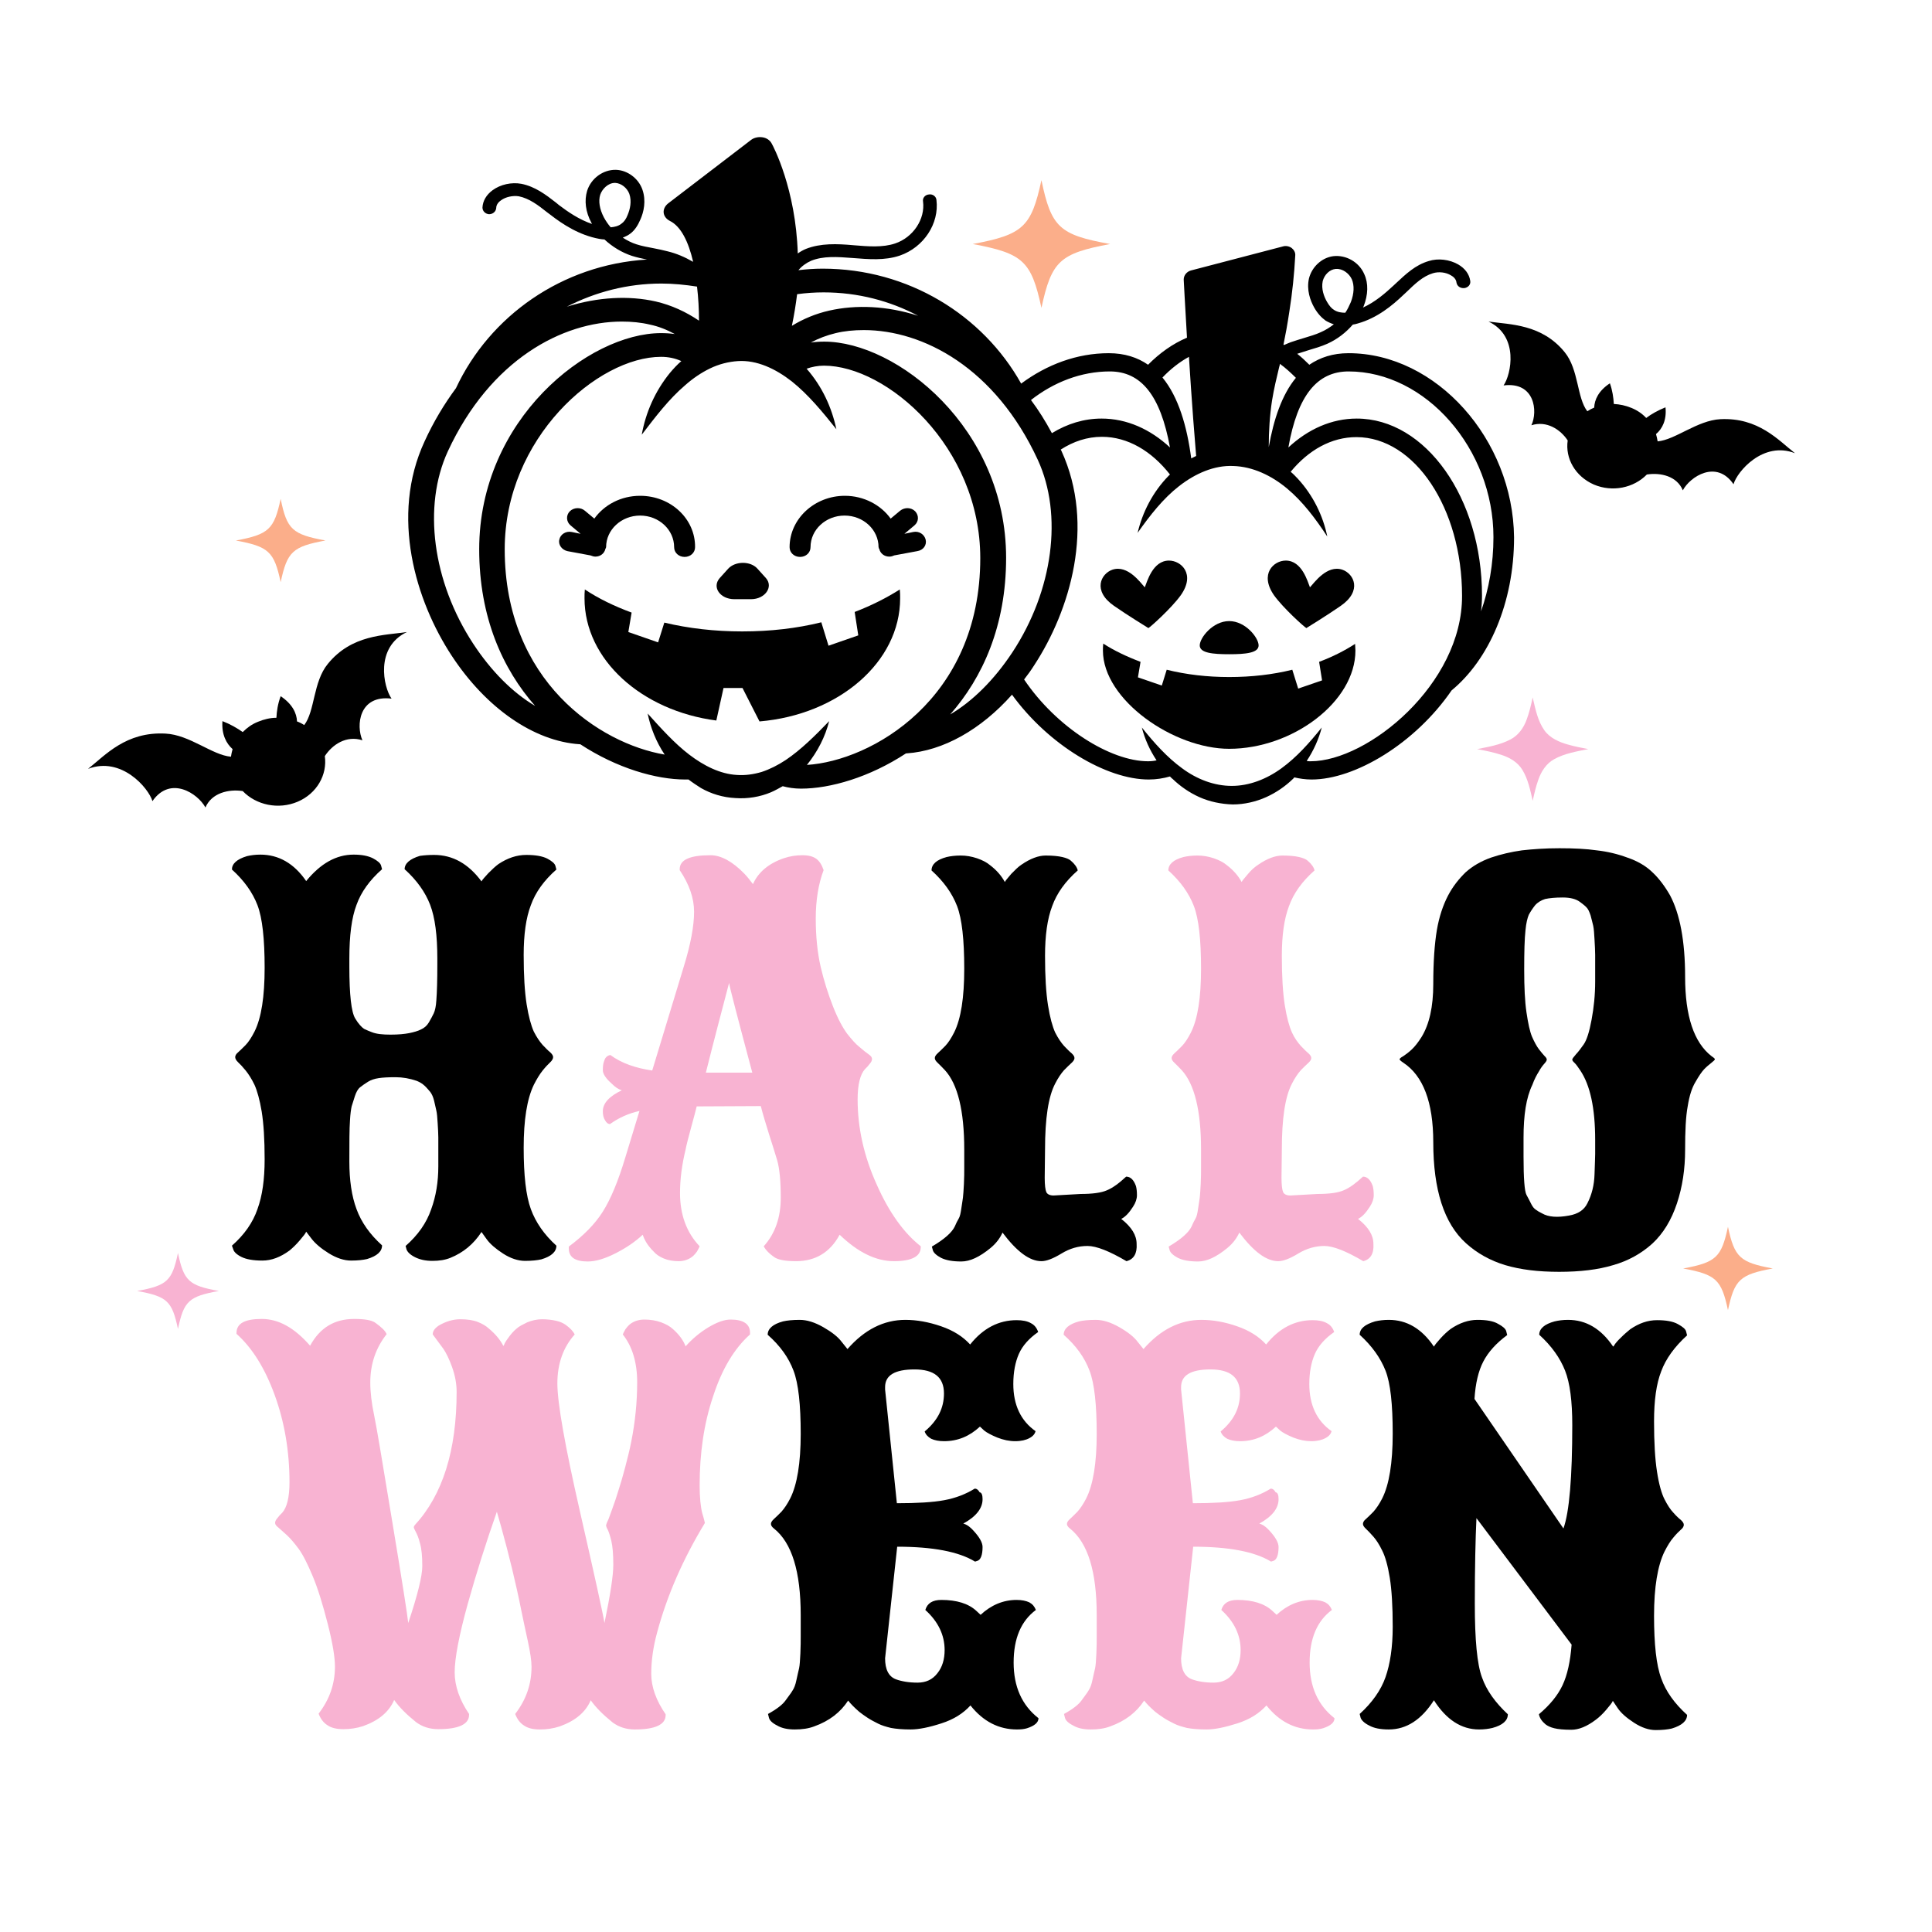 <svg xml:space="preserve" viewBox="0 0 864 864" height="864px" width="864px" y="0px" x="0px" xmlns:xlink="http://www.w3.org/1999/xlink" xmlns="http://www.w3.org/2000/svg" version="1.1">
<g id="Halloween.svg">
<g id="">
<path d="M 375.488 552.174 C 371.246 560.061 364.664 564.005 356.034 564.005 C 351.5 564.005 348.282 563.461 346.527 562.373 C 343.894 560.605 342.285 558.837 341.554 557.341 C 346.673 551.63 349.16 544.422 349.16 535.583 C 349.16 527.968 348.574 522.393 347.551 518.857 C 346.527 515.321 345.21 511.378 343.894 507.162 C 342.577 502.811 341.261 498.731 340.237 494.651 L 339.36 494.651 L 311.569 494.787 C 311.13 496.691 310.252 499.819 309.082 504.17 C 307.912 508.522 307.034 511.786 306.595 514.097 C 304.986 520.761 304.109 527.152 304.109 533.544 C 304.109 543.199 307.034 551.222 312.885 557.341 C 312.739 557.477 312.739 557.749 312.592 558.021 C 312.446 558.293 312.154 558.837 311.715 559.653 C 311.13 560.469 310.545 561.149 309.96 561.693 C 308.204 563.189 306.01 564.005 303.524 564.005 C 301.037 564.005 298.697 563.597 296.795 562.781 C 294.894 561.965 293.431 561.013 292.407 559.789 C 289.921 557.341 288.312 554.893 287.434 552.174 C 284.07 555.301 280.121 558.021 275.294 560.469 C 270.467 562.917 266.372 564.141 262.861 564.141 C 257.157 564.141 254.377 562.237 254.377 558.293 L 254.377 557.477 C 260.96 552.582 266.079 547.414 269.589 541.839 C 273.1 536.263 276.464 528.24 279.682 517.497 L 285.972 496.827 C 280.998 497.915 276.61 499.955 272.807 502.675 C 271.93 502.675 271.198 502.131 270.613 501.043 C 269.882 499.955 269.589 498.595 269.589 496.963 C 269.589 493.427 272.369 490.3 278.073 487.58 C 276.61 487.172 275.148 486.22 273.685 484.724 C 270.906 482.277 269.589 480.237 269.589 478.605 C 269.589 476.973 269.736 475.749 270.028 474.933 C 270.321 474.117 270.467 473.573 270.76 473.165 C 271.345 472.349 272.076 471.942 272.954 471.806 C 277.927 475.477 284.216 477.653 291.676 478.741 L 305.718 432.505 C 308.936 422.17 310.398 413.875 310.398 407.756 C 310.398 401.636 308.204 395.381 303.963 389.126 L 303.963 388.718 C 303.963 384.502 308.497 382.462 317.712 382.462 C 322.392 382.462 327.512 385.182 332.924 390.757 C 334.094 391.981 335.41 393.613 336.727 395.381 C 339.067 390.078 343.748 386.134 350.476 383.822 C 353.255 382.87 356.034 382.462 358.813 382.462 C 361.592 382.462 363.64 383.006 365.103 384.094 C 366.566 385.182 367.589 386.95 368.321 389.126 C 365.98 395.381 364.81 402.588 364.81 410.748 C 364.81 418.771 365.542 425.978 367.004 432.369 C 368.467 438.625 370.368 444.608 372.563 450.184 C 374.757 455.759 376.951 459.703 378.852 462.286 C 380.9 464.87 382.655 466.91 384.41 468.27 C 386.166 469.766 387.482 470.854 388.506 471.534 C 389.53 472.214 389.968 472.893 389.968 473.573 C 389.968 474.253 389.676 474.933 388.945 475.749 C 388.36 476.565 387.628 477.381 386.751 478.197 C 384.703 480.509 383.533 484.996 383.533 491.66 C 383.533 504.306 386.312 516.953 392.016 529.6 C 397.574 542.247 404.303 551.494 411.763 557.341 L 411.763 557.749 C 411.763 561.829 407.813 564.005 399.768 564.005 C 391.724 564.005 383.679 560.061 375.488 552.174 zM 336.434 479.693 C 329.852 455.079 326.342 441.617 326.049 439.577 C 322.685 452.359 319.174 465.686 315.664 479.693 C 319.76 479.693 324.294 479.693 328.974 479.693 L 336.434 479.693 z" style="fill-rule:evenodd;fill:#F8B3D2;stroke:none;"></path>
<path d="M 609.664 564.005 C 602.058 559.517 596.207 557.205 592.258 557.205 C 588.309 557.205 584.359 558.293 580.556 560.605 C 576.754 562.917 573.828 564.005 571.634 564.005 C 566.368 564.005 560.664 559.789 554.228 551.222 C 553.058 553.806 551.303 556.117 548.816 558.157 C 543.989 562.101 539.748 564.141 535.798 564.141 C 531.849 564.141 528.924 563.597 526.73 562.509 C 524.682 561.421 523.365 560.197 523.073 559.109 L 522.634 557.477 C 528.192 554.213 531.557 551.222 532.873 548.502 C 533.458 547.142 534.043 545.918 534.628 544.966 C 535.213 544.014 535.506 542.519 535.798 540.479 C 536.091 538.439 536.383 536.807 536.53 535.583 C 536.676 534.359 536.822 532.32 536.968 529.464 C 537.115 526.608 537.115 524.296 537.115 522.529 L 537.115 514.097 C 537.115 496.691 534.189 484.86 528.485 478.605 C 527.168 477.245 526.145 476.157 525.267 475.341 C 524.389 474.525 523.951 473.845 523.951 473.165 C 523.951 472.485 524.389 471.806 525.267 470.99 C 526.145 470.174 527.315 469.086 528.631 467.726 C 529.948 466.366 531.264 464.326 532.58 461.743 C 535.652 455.623 537.115 446.104 537.115 433.185 C 537.115 420.267 536.091 410.884 533.897 405.172 C 531.703 399.461 527.9 394.157 522.488 389.262 C 522.488 386.542 524.682 384.502 529.216 383.278 C 530.971 382.87 533.019 382.598 535.506 382.598 C 537.992 382.598 540.333 383.006 542.819 383.822 C 545.159 384.638 547.061 385.59 548.524 386.814 C 551.595 389.126 553.789 391.709 555.252 394.429 C 555.691 393.613 556.715 392.525 558.177 390.757 C 559.64 388.99 561.249 387.63 562.712 386.678 C 566.661 383.958 570.318 382.598 573.536 382.598 C 576.754 382.598 579.24 382.87 580.995 383.278 C 582.751 383.686 584.067 384.23 584.798 384.91 C 586.554 386.406 587.577 387.902 587.87 389.262 C 582.312 394.157 578.509 399.461 576.461 405.172 C 574.267 410.884 573.243 418.363 573.243 427.474 C 573.243 436.585 573.682 443.928 574.559 449.504 C 575.437 455.079 576.607 459.159 577.777 461.743 C 578.948 464.326 580.41 466.23 581.727 467.726 C 583.043 469.086 584.213 470.31 585.091 470.99 C 585.968 471.806 586.407 472.485 586.407 473.165 C 586.407 473.845 585.968 474.525 585.091 475.341 C 584.213 476.157 583.043 477.245 581.727 478.605 C 580.41 480.101 579.094 482.005 577.777 484.588 C 574.706 490.436 573.243 500.227 573.243 514.097 L 573.097 526.744 C 573.097 530.008 573.389 532.184 573.828 533.136 C 574.267 534.087 575.437 534.631 577.046 534.631 L 589.186 533.951 C 594.452 533.951 598.401 533.408 600.888 532.32 C 603.521 531.232 606.3 529.192 609.518 526.2 C 611.419 526.2 612.882 527.56 613.906 530.416 C 614.198 531.504 614.345 532.864 614.345 534.495 C 614.345 536.127 613.759 537.895 612.589 539.663 C 610.834 542.383 609.225 544.15 607.324 545.102 C 612.004 548.774 614.198 552.446 614.198 556.253 C 614.491 560.605 612.882 563.189 609.664 564.005 z" style="fill-rule:evenodd;fill:#F8B3D2;stroke:none;"></path>
<path d="M 326.78 590.114 C 332.485 590.114 335.41 592.154 335.41 595.961 L 335.41 596.777 C 328.389 603.033 322.831 612.28 318.882 624.519 C 314.786 636.621 312.885 649.948 312.885 664.227 C 312.885 669.666 313.324 673.882 314.055 676.738 C 314.933 679.593 315.225 681.089 315.225 681.089 C 305.571 697 298.404 713.182 293.87 730.044 C 292.115 736.436 291.237 742.691 291.237 748.538 C 291.237 754.386 293.431 760.505 297.673 766.625 L 297.673 767.033 C 297.673 771.248 292.992 773.424 283.924 773.424 C 279.974 773.424 276.757 772.336 273.977 770.296 C 269.589 766.761 266.372 763.497 264.177 760.369 C 261.837 765.809 257.157 769.616 250.282 772.064 C 247.357 773.016 244.431 773.424 241.506 773.424 C 238.434 773.424 236.094 772.88 234.339 771.656 C 232.583 770.568 231.267 768.801 230.389 766.489 C 235.216 760.233 237.703 753.298 237.703 745.411 C 237.703 742.691 237.118 738.883 236.094 734.124 C 235.07 729.364 234.046 724.741 233.169 720.389 C 230.682 707.878 227.61 695.368 224.1 682.721 L 222.198 676.058 C 217.518 689.384 213.13 703.119 209.18 717.262 C 205.231 731.54 203.33 741.739 203.33 747.859 C 203.33 753.978 205.524 760.233 209.766 766.489 L 209.766 766.897 C 209.766 771.112 205.085 773.288 196.016 773.288 C 192.067 773.288 188.849 772.2 186.07 770.16 C 181.682 766.625 178.464 763.361 176.27 760.233 C 173.93 765.673 169.249 769.48 162.375 771.928 C 159.449 772.88 156.524 773.288 153.598 773.288 C 150.527 773.288 148.186 772.744 146.431 771.52 C 144.676 770.432 143.36 768.665 142.482 766.353 C 147.309 760.097 149.795 753.162 149.795 745.275 C 149.795 741.195 148.772 734.804 146.578 726.237 C 144.383 717.67 142.189 710.462 139.849 704.887 C 137.509 699.311 135.461 695.232 133.56 692.648 C 131.658 690.064 129.903 688.024 128.294 686.529 C 126.685 685.033 125.369 683.945 124.491 683.129 C 123.613 682.449 123.028 681.769 123.028 681.089 C 123.028 680.409 123.321 679.729 124.052 678.913 C 124.637 678.097 125.369 677.281 126.246 676.466 C 128.294 674.154 129.464 669.666 129.464 662.867 C 129.464 649.132 127.27 636.077 122.882 623.975 C 118.494 611.872 112.789 602.761 105.769 596.505 L 105.769 596.097 C 105.769 591.882 109.425 589.842 117.031 589.842 C 124.637 589.842 131.658 593.786 138.679 601.809 C 143.067 593.786 149.503 589.842 158.425 589.842 C 163.106 589.842 166.324 590.386 167.933 591.61 C 170.566 593.514 172.321 595.145 172.906 596.641 C 168.079 602.761 165.592 609.968 165.592 618.263 C 165.592 622.615 166.178 627.51 167.348 633.086 C 168.518 638.661 171.151 654.708 175.539 681.225 C 179.927 707.742 182.267 722.565 182.56 725.829 C 186.801 713.182 188.849 704.751 188.849 700.399 C 188.849 696.048 188.557 692.648 187.825 690.2 C 187.24 687.752 186.509 686.121 185.924 685.033 C 185.339 683.945 185.046 683.265 185.046 682.993 C 185.046 682.721 185.192 682.449 185.485 682.041 C 197.918 668.578 204.207 648.724 204.207 622.479 C 204.207 618.671 203.476 615 202.16 611.328 C 200.843 607.656 199.527 605.073 198.357 603.305 C 197.186 601.673 195.577 599.497 193.53 596.777 L 193.53 596.641 C 193.53 595.281 194.407 594.058 196.163 592.834 C 199.38 590.93 202.598 589.978 205.816 589.978 C 209.034 589.978 211.667 590.386 213.715 591.202 C 215.763 592.018 217.372 592.97 218.688 594.194 C 221.467 596.505 223.661 599.089 225.124 601.945 C 225.27 601.673 225.563 601.265 225.709 600.721 C 226.001 600.177 226.586 599.225 227.61 597.865 C 228.634 596.505 229.658 595.281 230.975 594.194 C 232.145 593.106 233.9 592.29 235.801 591.338 C 237.849 590.522 240.043 589.978 242.383 589.978 C 244.724 589.978 246.918 590.25 248.673 590.658 C 250.574 591.066 251.891 591.746 252.915 592.426 C 254.963 593.922 256.279 595.281 257.01 596.777 C 251.891 602.489 249.258 609.832 249.258 618.671 C 249.258 627.374 252.622 646.412 259.351 675.922 C 266.079 705.431 269.736 722.021 270.321 725.829 C 272.954 713.182 274.27 704.479 274.27 699.855 C 274.27 695.096 273.977 691.56 273.392 689.112 C 272.807 686.665 272.222 685.033 271.783 684.081 C 271.198 683.129 271.052 682.449 271.052 682.041 C 271.198 681.633 271.345 680.953 271.783 680.137 C 272.222 679.321 272.807 677.417 273.831 674.698 C 274.855 671.978 275.733 669.258 276.61 666.403 C 277.488 663.683 278.512 660.283 279.536 656.34 C 280.56 652.396 281.583 648.452 282.315 644.645 C 284.07 635.806 284.948 626.966 284.948 618.127 C 284.948 609.288 282.754 602.081 278.512 596.777 C 278.658 596.641 278.658 596.369 278.804 596.097 C 278.951 595.825 279.243 595.281 279.682 594.466 C 280.267 593.65 280.852 592.97 281.437 592.426 C 283.192 590.93 285.533 590.114 288.166 590.114 C 290.798 590.114 293.431 590.522 295.625 591.338 C 297.819 592.154 299.574 593.106 300.891 594.33 C 303.67 596.777 305.571 599.361 306.595 602.081 C 309.521 598.817 312.885 595.961 316.688 593.65 C 320.783 591.202 324.001 590.114 326.78 590.114 z" style="fill-rule:evenodd;fill:#F8B3D2;stroke:none;"></path>
<path d="M 571.78 670.482 C 571.78 674.562 568.855 678.233 563.151 681.361 C 564.759 681.769 566.222 682.857 567.685 684.489 C 570.318 687.344 571.78 689.792 571.78 691.832 C 571.78 695.504 570.903 697.679 569.294 698.087 L 568.416 698.359 C 561.103 693.872 549.401 691.696 533.604 691.696 L 528.192 741.603 C 528.192 746.635 529.801 749.762 533.019 750.986 C 535.652 751.938 538.87 752.482 542.673 752.482 C 546.476 752.482 549.401 751.122 551.595 748.267 C 553.789 745.547 554.813 742.011 554.813 737.932 C 554.813 731.132 551.888 725.149 546.183 719.981 C 547.061 716.99 549.401 715.494 553.351 715.494 C 560.225 715.494 565.491 717.126 569.001 720.389 L 570.903 722.157 C 575.583 717.805 580.995 715.494 586.992 715.494 C 589.333 715.494 591.234 715.902 592.697 716.582 C 594.159 717.398 595.037 718.485 595.622 719.981 C 589.04 724.877 585.676 732.628 585.676 743.507 C 585.676 754.25 589.333 762.545 596.792 768.393 C 596.792 770.296 595.037 771.792 591.673 772.88 C 590.356 773.288 588.894 773.424 587.139 773.424 C 579.094 773.424 572.073 769.888 566.368 762.681 C 563.151 766.217 558.909 768.936 553.351 770.704 C 547.792 772.472 543.258 773.424 539.601 773.424 C 535.945 773.424 533.019 773.152 530.825 772.744 C 528.631 772.2 526.73 771.656 525.121 770.84 C 523.512 770.024 521.903 769.208 520.44 768.257 C 518.977 767.305 517.661 766.353 516.637 765.537 C 514.589 763.769 512.834 762.001 511.664 760.505 C 508.3 765.673 503.327 769.616 496.452 772.064 C 493.965 773.016 491.04 773.424 487.822 773.424 C 484.604 773.424 481.971 772.88 479.924 771.656 C 477.73 770.568 476.56 769.344 476.267 768.257 L 475.828 766.489 C 479.777 764.313 482.41 762.273 483.727 760.369 C 485.043 758.466 486.213 757.106 486.798 756.018 C 487.53 754.93 488.115 753.434 488.554 751.258 C 488.992 749.082 489.431 747.451 489.724 746.091 C 490.016 744.731 490.162 742.555 490.309 739.427 C 490.455 736.3 490.455 733.716 490.455 731.812 L 490.455 722.293 C 490.455 702.847 486.506 689.928 478.461 683.537 C 477.583 682.857 477.145 682.177 477.145 681.497 C 477.145 680.817 477.583 680.137 478.461 679.321 C 479.339 678.505 480.509 677.417 481.825 676.058 C 483.142 674.562 484.458 672.658 485.774 670.074 C 488.846 663.955 490.455 654.3 490.455 641.245 C 490.455 628.19 489.431 618.671 487.237 612.96 C 485.043 607.112 481.24 601.809 475.682 596.913 C 475.682 594.194 478.022 592.154 482.557 590.93 C 484.312 590.522 486.798 590.25 490.016 590.25 C 493.234 590.25 496.745 591.338 500.548 593.514 C 504.351 595.689 507.13 597.865 508.739 600.041 L 511.371 603.305 C 518.977 594.602 527.607 590.25 537.261 590.25 C 542.38 590.25 547.792 591.202 553.204 593.106 C 558.762 595.01 563.004 597.729 566.222 601.265 C 572.073 593.922 579.094 590.386 586.992 590.386 C 589.625 590.386 591.819 590.794 593.428 591.746 C 595.037 592.562 596.061 593.922 596.646 595.689 C 592.551 598.545 589.625 601.809 588.016 605.48 C 586.407 609.152 585.53 613.64 585.53 618.943 C 585.53 628.326 588.894 635.398 595.476 640.021 C 595.183 641.245 594.306 642.333 592.697 643.149 C 591.234 643.965 589.04 644.509 586.407 644.509 C 583.774 644.509 581.142 643.965 578.362 642.877 C 575.73 641.789 573.682 640.701 572.512 639.749 L 570.61 637.981 C 565.93 642.333 560.664 644.509 554.521 644.509 C 552.18 644.509 550.279 644.101 548.816 643.421 C 547.354 642.605 546.33 641.517 545.891 640.157 C 551.742 635.262 554.521 629.686 554.521 623.159 C 554.521 615.951 550.133 612.416 541.357 612.416 C 532.58 612.416 528.192 615 528.192 620.303 C 528.192 620.575 528.192 620.983 528.192 621.391 L 533.458 672.25 C 542.38 672.25 549.548 671.842 554.667 670.89 C 559.786 669.938 564.321 668.17 568.27 665.723 C 569.148 665.723 569.879 666.267 570.464 667.354 C 571.488 667.49 571.78 668.85 571.78 670.482 z" style="fill-rule:evenodd;fill:#F8B3D2;stroke:none;"></path>
<path d="M 685.611 312.724 C 686.736 317.476 687.733 322.442 690.637 326.584 C 693.069 330.032 697.239 331.891 701.366 333.019 C 704.297 333.844 707.295 334.444 710.296 334.999 C 705.105 336.042 699.709 336.929 695.082 339.484 C 691.45 341.472 689.236 345.003 687.975 348.642 C 686.855 351.732 686.125 354.93 685.434 358.122 C 684.344 353.387 683.387 348.489 680.779 344.232 C 678.81 340.999 675.343 338.854 671.635 337.654 C 668.047 336.436 664.295 335.716 660.563 334.999 C 665.658 334 670.924 333.101 675.503 330.679 C 679.076 328.805 681.389 325.459 682.683 321.919 C 683.918 318.658 684.692 315.266 685.434 311.884 L 685.611 312.724 z" style="fill-rule:evenodd;fill:#F8B3D2;stroke:none;"></path>
<path d="M 97.87 577.331 C 84.413 579.779 82.219 581.819 79.587 594.33 C 76.954 581.819 74.76 579.779 61.303 577.331 C 74.76 574.883 76.954 572.844 79.587 560.333 C 82.219 572.844 84.413 574.883 97.87 577.331 z" style="fill-rule:evenodd;fill:#F8B3D2;stroke:none;"></path>
</g>
<g id="">
<path d="M 802.739 202.688 C 795.279 196.84 786.356 186.641 769.389 187.457 C 759.004 188.001 749.204 196.704 741.306 197.384 C 741.159 196.296 740.867 195.209 740.574 194.121 C 743.353 191.809 745.401 187.865 744.816 182.154 C 741.452 183.514 738.527 185.146 736.186 186.913 C 734.431 185.01 732.237 183.514 729.604 182.426 C 726.971 181.338 724.339 180.794 721.706 180.658 C 721.559 177.938 721.121 174.675 719.95 171.411 C 714.831 174.811 713.076 178.754 712.93 182.29 C 711.906 182.698 710.882 183.242 709.858 183.922 C 705.177 177.938 706.055 165.292 699.765 157.54 C 689.527 144.894 675.339 145.165 665.685 143.806 C 679.434 150.333 675.777 167.467 672.413 172.363 C 686.455 170.595 687.771 184.058 684.846 190.177 C 691.721 188.001 697.864 192.081 701.082 196.976 C 699.912 205 704.446 213.023 712.783 216.694 C 721.121 220.23 730.628 218.19 736.479 212.207 C 742.622 211.255 749.936 212.887 752.568 219.278 C 755.786 213.159 767.634 205.408 775.24 216.559 C 776.849 210.847 788.55 197.112 802.739 202.688 z" style="fill-rule:evenodd;fill:#000000;stroke:none;"></path>
<path d="M 39.363 343.842 C 47.115 337.723 56.33 327.116 74.028 328.068 C 84.852 328.612 94.945 337.723 103.282 338.403 C 103.428 337.315 103.721 336.091 104.013 335.003 C 101.234 332.555 99.04 328.476 99.479 322.492 C 102.989 323.852 106.061 325.62 108.548 327.388 C 110.449 325.484 112.643 323.852 115.422 322.764 C 118.055 321.676 120.834 320.996 123.613 320.996 C 123.76 318.141 124.198 314.877 125.515 311.341 C 130.78 314.877 132.682 318.956 132.828 322.628 C 133.998 323.036 135.022 323.58 136.046 324.26 C 140.873 318.005 139.995 304.95 146.578 296.927 C 157.255 283.736 172.028 284.144 181.975 282.648 C 167.64 289.447 171.443 307.262 175.1 312.429 C 160.473 310.661 159.157 324.532 162.082 331.059 C 154.915 328.748 148.625 332.963 145.261 338.131 C 146.431 346.426 141.751 354.857 133.121 358.529 C 124.491 362.2 114.545 360.024 108.548 353.769 C 102.258 352.817 94.652 354.585 91.873 361.112 C 88.509 354.857 76.222 346.698 68.177 358.257 C 66.422 352.409 54.282 338.131 39.363 343.842 z" style="fill-rule:evenodd;fill:#000000;stroke:none;"></path>
<path d="M 194.115 382.326 C 202.452 382.326 209.473 386.27 215.324 394.157 C 215.763 393.341 216.786 392.253 218.395 390.486 C 220.004 388.854 221.613 387.358 222.93 386.406 C 227.025 383.686 231.121 382.326 235.363 382.326 C 239.458 382.326 242.53 382.87 244.724 383.958 C 246.772 385.046 248.088 386.134 248.38 387.222 L 248.819 388.854 C 243.261 393.749 239.458 399.053 237.41 404.764 C 235.216 410.476 234.192 417.955 234.192 427.066 C 234.192 436.177 234.631 443.52 235.509 449.096 C 236.386 454.671 237.557 458.751 238.727 461.335 C 240.043 463.918 241.36 465.822 242.676 467.318 C 243.992 468.678 245.163 469.902 246.04 470.582 C 246.918 471.398 247.357 472.078 247.357 472.757 C 247.357 473.437 246.918 474.253 246.04 475.069 C 245.163 475.885 243.992 477.109 242.676 478.741 C 241.36 480.373 240.043 482.548 238.727 485.132 C 235.655 491.524 234.192 500.907 234.192 513.281 C 234.192 525.656 235.216 534.767 237.41 540.751 C 239.604 546.734 243.407 552.174 248.819 557.069 C 248.819 559.789 246.625 561.829 242.091 563.189 C 240.336 563.597 237.849 563.869 234.777 563.869 C 231.706 563.869 228.342 562.781 224.977 560.605 C 221.613 558.429 219.127 556.253 217.664 554.213 L 215.324 550.95 C 211.813 556.389 207.133 560.197 201.428 562.509 C 199.088 563.461 196.455 563.869 193.383 563.869 C 190.312 563.869 187.825 563.325 185.631 562.237 C 183.437 561.149 182.267 559.925 181.828 558.837 L 181.389 557.205 C 186.948 552.31 190.751 546.87 192.798 540.887 C 194.992 534.903 196.016 528.512 196.016 521.577 C 196.016 514.641 196.016 510.426 196.016 508.658 C 196.016 506.89 195.87 504.714 195.724 502.267 C 195.577 499.819 195.431 497.915 195.139 496.691 C 194.846 495.467 194.554 493.971 194.115 492.204 C 193.676 490.436 193.091 489.212 192.36 488.26 C 191.628 487.444 190.897 486.492 189.873 485.54 C 188.849 484.588 187.679 483.908 186.363 483.364 C 183.145 482.277 180.073 481.733 176.855 481.733 C 173.637 481.733 171.151 481.869 169.395 482.141 C 167.494 482.413 165.885 482.956 164.569 483.772 C 163.252 484.588 162.082 485.404 161.058 486.22 C 160.034 487.036 159.303 488.396 158.718 490.164 C 158.133 491.932 157.694 493.427 157.255 494.787 C 156.963 496.147 156.67 498.187 156.524 500.907 C 156.231 504.85 156.231 511.106 156.231 519.401 C 156.231 527.696 157.255 534.903 159.449 540.751 C 161.643 546.734 165.446 552.038 170.858 556.933 C 170.858 559.653 168.664 561.693 164.13 563.053 C 162.375 563.461 160.034 563.733 156.963 563.733 C 153.891 563.733 150.527 562.645 147.016 560.469 C 143.506 558.293 141.019 556.117 139.41 554.078 L 136.924 550.814 C 136.631 551.63 135.607 552.854 133.998 554.757 C 132.389 556.661 130.78 558.157 129.464 559.245 C 125.369 562.237 121.419 563.733 117.324 563.733 C 113.228 563.733 110.157 563.189 107.963 562.101 C 105.769 561.013 104.598 559.789 104.306 558.701 L 103.721 557.069 C 109.279 552.174 113.082 546.734 115.13 540.751 C 117.324 534.767 118.348 527.424 118.348 518.449 C 118.348 509.61 117.909 502.539 117.031 497.099 C 116.154 491.796 114.983 487.716 113.813 485.132 C 112.497 482.413 111.181 480.373 109.864 478.741 C 108.548 477.109 107.378 475.885 106.5 475.069 C 105.622 474.253 105.183 473.437 105.183 472.757 C 105.183 472.078 105.622 471.262 106.5 470.582 C 107.378 469.766 108.548 468.678 109.864 467.318 C 111.181 465.958 112.497 463.918 113.813 461.335 C 116.885 455.215 118.348 445.696 118.348 432.777 C 118.348 419.859 117.324 410.476 115.13 404.764 C 112.936 399.053 109.133 393.749 103.721 388.854 C 103.721 386.27 105.915 384.23 110.449 382.87 C 112.204 382.462 114.106 382.19 116.446 382.19 C 124.637 382.19 131.512 386.134 136.924 394.021 C 143.36 386.134 150.38 382.19 158.133 382.19 C 161.789 382.19 164.569 382.734 166.763 383.822 C 168.81 384.91 170.127 385.998 170.419 387.086 L 170.858 388.718 C 165.3 393.613 161.497 398.917 159.449 404.628 C 157.255 410.34 156.231 418.363 156.231 428.698 L 156.231 432.233 C 156.231 444.88 157.109 452.631 158.864 455.487 C 160.327 457.935 161.789 459.431 162.813 460.111 C 163.983 460.655 165.154 461.199 166.324 461.607 C 168.372 462.422 171.151 462.694 174.661 462.694 C 178.172 462.694 180.951 462.422 182.998 462.015 C 185.046 461.607 186.948 461.063 188.264 460.383 C 189.727 459.703 190.897 458.751 191.775 457.255 C 192.652 455.759 193.383 454.399 193.969 453.175 C 194.554 451.951 194.992 449.912 195.139 447.328 C 195.431 443.52 195.577 438.217 195.577 431.417 L 195.577 428.698 C 195.577 418.363 194.554 410.34 192.36 404.628 C 190.166 398.917 186.363 393.613 180.951 388.718 C 180.951 386.134 183.291 384.094 187.825 382.734 C 189.873 382.462 191.775 382.326 194.115 382.326 z" style="fill-rule:evenodd;fill:#000000;stroke:none;"></path>
<path d="M 503.765 564.005 C 496.16 559.517 490.309 557.205 486.36 557.205 C 482.264 557.205 478.461 558.293 474.658 560.605 C 470.855 562.917 467.93 564.005 465.736 564.005 C 460.47 564.005 454.765 559.789 448.33 551.222 C 447.16 553.806 445.404 556.117 442.918 558.157 C 438.091 562.101 433.849 564.141 429.9 564.141 C 425.951 564.141 423.025 563.597 420.831 562.509 C 418.783 561.421 417.467 560.197 417.174 559.109 L 416.736 557.477 C 422.294 554.213 425.658 551.222 426.974 548.502 C 427.56 547.142 428.145 545.918 428.73 544.966 C 429.315 544.014 429.607 542.519 429.9 540.479 C 430.192 538.439 430.485 536.807 430.631 535.583 C 430.777 534.359 430.924 532.32 431.07 529.464 C 431.216 526.608 431.216 524.296 431.216 522.529 L 431.216 514.097 C 431.216 496.691 428.291 484.86 422.586 478.605 C 421.27 477.245 420.246 476.157 419.368 475.341 C 418.491 474.525 418.052 473.845 418.052 473.165 C 418.052 472.485 418.491 471.806 419.368 470.99 C 420.246 470.174 421.416 469.086 422.733 467.726 C 424.049 466.366 425.365 464.326 426.682 461.743 C 429.754 455.623 431.216 446.104 431.216 433.185 C 431.216 420.267 430.192 410.884 427.998 405.172 C 425.804 399.461 422.001 394.157 416.589 389.262 C 416.589 386.542 418.783 384.502 423.318 383.278 C 425.073 382.87 427.121 382.598 429.607 382.598 C 432.094 382.598 434.434 383.006 436.921 383.822 C 439.261 384.638 441.163 385.59 442.625 386.814 C 445.697 389.126 447.891 391.709 449.354 394.429 C 449.792 393.613 450.816 392.525 452.279 390.757 C 453.888 389.126 455.351 387.63 456.813 386.678 C 460.762 383.958 464.419 382.598 467.637 382.598 C 470.855 382.598 473.342 382.87 475.097 383.278 C 476.852 383.686 478.168 384.23 478.9 384.91 C 480.655 386.406 481.679 387.902 481.971 389.262 C 476.413 394.157 472.61 399.461 470.562 405.172 C 468.368 410.884 467.345 418.363 467.345 427.474 C 467.345 436.585 467.783 443.928 468.661 449.504 C 469.539 455.079 470.709 459.159 471.879 461.743 C 473.195 464.326 474.512 466.23 475.828 467.726 C 477.145 469.086 478.315 470.31 479.192 470.99 C 480.07 471.806 480.509 472.485 480.509 473.165 C 480.509 473.845 480.07 474.525 479.192 475.341 C 478.315 476.157 477.145 477.245 475.828 478.605 C 474.512 480.101 473.195 482.005 471.879 484.588 C 468.807 490.436 467.345 500.227 467.345 514.097 L 467.198 526.744 C 467.198 530.008 467.491 532.184 467.93 533.136 C 468.368 534.087 469.539 534.631 471.148 534.631 L 483.288 533.951 C 488.554 533.951 492.503 533.408 494.989 532.32 C 497.622 531.232 500.401 529.192 503.619 526.2 C 505.521 526.2 506.983 527.56 508.007 530.416 C 508.3 531.504 508.446 532.864 508.446 534.495 C 508.446 536.127 507.861 537.895 506.691 539.663 C 504.936 542.383 503.327 544.15 501.425 545.102 C 506.106 548.774 508.3 552.446 508.3 556.253 C 508.592 560.605 506.983 563.189 503.765 564.005 z" style="fill-rule:evenodd;fill:#000000;stroke:none;"></path>
<path d="M 758.273 483.772 C 756.664 486.356 755.494 490.028 754.762 494.651 C 753.885 499.275 753.592 505.802 753.592 514.233 C 753.592 522.665 752.422 530.688 749.936 538.167 C 747.449 545.646 743.792 551.63 738.965 556.117 C 733.992 560.605 728.142 563.869 721.413 565.772 C 714.685 567.812 706.64 568.764 697.279 568.764 C 687.918 568.764 680.019 567.812 673.145 565.772 C 666.416 563.733 660.565 560.469 655.592 555.981 C 645.792 547.142 640.965 532.048 640.965 510.834 C 640.965 492.883 636.431 481.053 627.509 475.205 C 626.485 474.525 625.9 473.981 625.9 473.709 C 625.9 473.437 626.485 472.893 627.509 472.349 C 628.533 471.67 629.849 470.718 631.312 469.358 C 632.774 467.998 634.237 466.094 635.7 463.782 C 639.21 458.071 640.965 450.184 640.965 440.121 C 640.965 430.058 641.551 422.034 642.574 415.915 C 643.598 409.932 645.353 404.764 647.548 400.549 C 649.742 396.333 652.521 392.933 655.446 390.078 C 658.518 387.358 662.174 385.182 666.709 383.55 C 671.097 382.054 675.777 380.966 680.604 380.286 C 685.431 379.743 690.989 379.335 697.425 379.335 C 703.861 379.335 709.419 379.607 714.1 380.286 C 718.927 380.83 723.461 381.918 727.849 383.55 C 732.237 385.046 736.04 387.222 738.965 390.078 C 741.891 392.797 744.524 396.333 746.864 400.413 C 751.252 408.708 753.592 420.811 753.592 436.857 C 753.592 454.399 757.542 466.23 765.44 472.349 C 766.464 473.029 766.903 473.437 766.903 473.709 C 766.903 473.981 766.318 474.525 765.294 475.341 C 764.27 476.157 763.1 477.109 762.076 478.197 C 761.052 479.285 759.736 481.189 758.273 483.772 zM 681.336 508.794 L 681.336 517.225 C 681.336 527.016 681.774 532.728 682.652 534.359 C 683.53 535.991 684.261 537.351 684.846 538.575 C 685.431 539.663 686.016 540.479 686.894 541.023 C 687.625 541.567 688.503 542.111 689.673 542.655 C 692.452 544.286 696.548 544.558 701.667 543.607 C 705.616 542.927 708.395 541.159 709.858 538.167 C 711.906 534.223 712.93 529.872 713.076 525.248 C 713.222 520.625 713.368 517.497 713.368 516.001 L 713.368 509.746 C 713.368 495.739 711.174 485.268 706.64 478.605 C 705.616 477.109 704.885 476.021 704.153 475.341 C 703.422 474.661 703.13 474.253 703.13 473.845 C 703.13 473.437 703.715 472.757 704.739 471.534 C 705.762 470.446 706.933 468.95 708.249 467.046 C 709.565 465.142 710.736 461.607 711.759 456.031 C 712.783 450.592 713.368 444.88 713.368 438.897 C 713.368 432.913 713.368 428.97 713.368 427.066 C 713.368 425.162 713.222 422.85 713.076 420.131 C 712.93 417.411 712.783 415.371 712.491 414.011 C 712.198 412.651 711.759 411.155 711.321 409.388 C 710.736 407.62 710.15 406.396 709.419 405.716 C 708.688 404.9 707.664 404.22 706.64 403.404 C 704.885 402.044 702.252 401.364 698.888 401.364 C 695.377 401.364 692.891 401.636 690.989 402.044 C 689.234 402.588 687.625 403.54 686.455 404.9 C 685.285 406.396 684.407 407.756 683.676 409.116 C 683.091 410.476 682.506 412.787 682.213 415.915 C 681.774 419.859 681.628 425.706 681.628 433.593 C 681.628 441.481 681.921 447.872 682.652 452.767 C 683.383 457.663 684.115 461.199 685.139 463.646 C 686.162 465.958 687.186 467.862 688.21 469.222 C 689.234 470.582 690.112 471.534 690.697 472.214 C 691.428 472.893 691.721 473.437 691.721 473.845 C 691.721 474.253 691.428 474.797 690.697 475.613 C 689.965 476.429 689.088 477.517 688.21 479.149 C 687.186 480.781 686.162 482.684 685.285 485.132 C 682.506 490.844 681.336 498.731 681.336 508.794 z" style="fill-rule:evenodd;fill:#000000;stroke:none;"></path>
<path d="M 439.407 670.482 C 439.407 674.562 436.482 678.233 430.777 681.361 C 432.386 681.769 433.849 682.857 435.312 684.489 C 437.945 687.344 439.407 689.792 439.407 691.832 C 439.407 695.504 438.53 697.679 436.921 698.087 L 436.043 698.359 C 428.73 693.872 417.028 691.696 401.231 691.696 L 395.819 741.603 C 395.819 746.635 397.428 749.762 400.646 750.986 C 403.279 751.938 406.497 752.482 410.3 752.482 C 414.103 752.482 417.028 751.122 419.222 748.267 C 421.416 745.547 422.44 742.011 422.44 737.932 C 422.44 731.132 419.515 725.149 413.81 719.981 C 414.688 716.99 417.028 715.494 420.977 715.494 C 427.852 715.494 433.118 717.126 436.628 720.389 L 438.53 722.157 C 443.21 717.805 448.622 715.494 454.619 715.494 C 456.96 715.494 458.861 715.902 460.324 716.582 C 461.786 717.398 462.664 718.485 463.249 719.981 C 456.667 724.877 453.303 732.628 453.303 743.507 C 453.303 754.25 456.96 762.545 464.419 768.393 C 464.419 770.296 462.664 771.792 459.3 772.88 C 457.983 773.288 456.521 773.424 454.765 773.424 C 446.721 773.424 439.7 769.888 433.995 762.681 C 430.777 766.217 426.536 768.936 420.977 770.704 C 415.565 772.472 410.885 773.424 407.228 773.424 C 403.571 773.424 400.646 773.152 398.452 772.744 C 396.258 772.2 394.357 771.656 392.748 770.84 C 391.139 770.024 389.53 769.208 388.067 768.257 C 386.604 767.305 385.288 766.353 384.264 765.537 C 382.216 763.769 380.461 762.001 379.291 760.505 C 375.927 765.673 370.954 769.616 364.079 772.064 C 361.592 773.016 358.667 773.424 355.449 773.424 C 352.231 773.424 349.598 772.88 347.551 771.656 C 345.357 770.568 344.186 769.344 343.894 768.257 L 343.455 766.489 C 347.404 764.313 350.037 762.273 351.354 760.369 C 352.67 758.466 353.84 757.106 354.425 756.018 C 355.157 754.93 355.742 753.434 356.18 751.258 C 356.619 749.082 357.058 747.451 357.351 746.091 C 357.643 744.731 357.789 742.555 357.936 739.427 C 358.082 736.3 358.082 733.716 358.082 731.812 L 358.082 722.293 C 358.082 702.847 354.133 689.928 346.088 683.537 C 345.21 682.857 344.771 682.177 344.771 681.497 C 344.771 680.817 345.21 680.137 346.088 679.321 C 346.966 678.505 348.136 677.417 349.452 676.058 C 350.768 674.562 352.085 672.658 353.401 670.074 C 356.473 663.955 358.082 654.3 358.082 641.245 C 358.082 628.19 357.058 618.671 354.864 612.96 C 352.67 607.112 348.867 601.809 343.309 596.913 C 343.309 594.194 345.649 592.154 350.183 590.93 C 351.939 590.522 354.425 590.25 357.643 590.25 C 360.861 590.25 364.371 591.338 368.174 593.514 C 371.977 595.689 374.757 597.865 376.366 600.041 L 378.998 603.305 C 386.604 594.602 395.234 590.25 404.888 590.25 C 410.007 590.25 415.273 591.202 420.831 593.106 C 426.389 595.01 430.631 597.729 433.849 601.265 C 439.7 593.922 446.721 590.386 454.619 590.386 C 457.252 590.386 459.446 590.794 461.055 591.746 C 462.664 592.562 463.688 593.922 464.273 595.689 C 460.177 598.545 457.252 601.809 455.643 605.48 C 454.034 609.152 453.157 613.64 453.157 618.943 C 453.157 628.326 456.521 635.398 463.103 640.021 C 462.81 641.245 461.933 642.333 460.324 643.149 C 458.861 643.965 456.667 644.509 454.034 644.509 C 451.401 644.509 448.768 643.965 445.989 642.877 C 443.357 641.789 441.309 640.701 440.139 639.749 L 438.237 637.981 C 433.557 642.333 428.291 644.509 422.148 644.509 C 419.807 644.509 417.906 644.101 416.443 643.421 C 414.98 642.605 413.957 641.517 413.518 640.157 C 419.368 635.262 422.148 629.686 422.148 623.159 C 422.148 615.951 417.76 612.416 408.983 612.416 C 400.207 612.416 395.819 615 395.819 620.303 C 395.819 620.575 395.819 620.983 395.819 621.391 L 401.085 672.25 C 410.007 672.25 417.174 671.842 422.294 670.89 C 427.413 669.938 431.948 668.17 435.897 665.723 C 436.774 665.723 437.506 666.267 438.091 667.354 C 439.115 667.49 439.407 668.85 439.407 670.482 z" style="fill-rule:evenodd;fill:#000000;stroke:none;"></path>
<path d="M 641.258 760.369 C 635.7 769.072 628.971 773.424 621.073 773.424 C 617.416 773.424 614.491 772.88 612.297 771.656 C 610.103 770.568 608.933 769.344 608.494 768.257 L 608.055 766.489 C 613.613 761.457 617.562 755.882 619.61 750.034 C 621.658 744.187 622.828 736.708 622.828 727.461 C 622.828 718.349 622.389 711.006 621.512 705.567 C 620.634 700.127 619.464 696.048 618.148 693.464 C 616.831 690.744 615.515 688.704 614.198 687.208 C 612.882 685.713 611.712 684.489 610.834 683.673 C 609.956 682.857 609.518 682.177 609.518 681.497 C 609.518 680.817 609.956 680.001 610.834 679.321 C 611.712 678.505 612.882 677.417 614.198 676.058 C 615.515 674.562 616.831 672.658 618.148 670.074 C 621.219 663.955 622.828 654.3 622.828 641.109 C 622.828 627.918 621.804 618.535 619.61 612.96 C 617.416 607.384 613.613 601.945 608.055 596.913 C 608.055 594.194 610.395 592.29 614.93 590.93 C 616.685 590.522 618.733 590.25 621.073 590.25 C 629.118 590.25 635.846 594.194 641.258 602.217 C 641.697 601.401 642.721 600.177 644.183 598.545 C 645.792 596.777 647.255 595.417 648.718 594.33 C 652.667 591.61 656.762 590.25 660.712 590.25 C 664.807 590.25 667.879 590.794 669.927 592.018 C 671.974 593.106 673.291 594.194 673.583 595.281 L 674.022 597.049 C 669.049 600.721 665.539 604.665 663.345 608.88 C 661.151 613.096 659.834 618.671 659.395 625.607 L 699.18 683.537 C 701.813 676.194 703.13 660.691 703.13 637.301 C 703.13 626.694 702.106 618.535 699.912 612.96 C 697.718 607.384 693.915 601.945 688.356 596.913 C 688.356 594.194 690.697 592.154 695.231 590.93 C 696.986 590.522 698.888 590.25 701.228 590.25 C 709.273 590.25 716.001 594.194 721.413 602.217 C 721.706 601.945 721.998 601.537 722.291 600.993 C 722.73 600.449 723.461 599.497 724.924 598.137 C 726.24 596.777 727.703 595.553 729.019 594.466 C 732.968 591.746 736.918 590.386 741.013 590.386 C 745.109 590.386 748.18 590.93 750.374 592.154 C 752.568 593.378 753.739 594.33 754.031 595.417 L 754.47 597.185 C 748.912 602.217 744.962 607.656 742.915 613.232 C 740.721 618.807 739.697 626.286 739.697 635.67 C 739.697 645.053 740.136 652.532 741.013 658.107 C 741.891 663.819 743.061 667.898 744.377 670.482 C 745.694 673.066 747.01 675.106 748.327 676.466 C 749.643 677.961 750.813 679.049 751.691 679.729 C 752.568 680.545 753.007 681.225 753.007 681.905 C 753.007 682.585 752.568 683.401 751.691 684.081 C 750.813 684.897 749.643 685.985 748.327 687.616 C 747.01 689.112 745.694 691.288 744.377 693.872 C 741.306 700.127 739.697 709.782 739.697 722.565 C 739.697 735.348 740.721 744.731 742.915 750.578 C 744.962 756.426 748.912 761.865 754.47 766.897 C 754.47 769.616 752.13 771.656 747.595 773.016 C 745.84 773.424 743.5 773.696 740.428 773.696 C 737.356 773.696 734.139 772.608 730.774 770.432 C 727.41 768.257 724.924 766.081 723.461 763.905 L 721.267 760.641 C 720.974 761.457 719.95 762.681 718.342 764.585 C 716.733 766.489 715.124 767.985 713.661 769.072 C 709.712 772.064 706.055 773.56 702.691 773.56 C 699.327 773.56 696.694 773.288 695.085 772.88 C 693.33 772.472 692.013 771.792 691.136 771.112 C 689.527 769.752 688.503 768.257 688.21 766.625 C 693.037 762.545 696.548 758.33 698.742 753.706 C 700.936 749.082 702.252 742.963 702.837 735.484 L 660.273 678.913 C 659.834 688.296 659.542 700.943 659.542 717.126 C 659.542 733.308 660.565 744.323 662.759 750.17 C 664.807 756.018 668.756 761.457 674.315 766.625 C 674.315 769.48 671.974 771.52 667.44 772.744 C 665.685 773.152 663.783 773.424 661.443 773.424 C 653.545 773.424 646.816 769.072 641.258 760.369 z" style="fill-rule:evenodd;fill:#000000;stroke:none;"></path>
<path d="M 402.401 263.61 C 396.404 267.418 389.676 270.817 382.216 273.673 L 383.825 284.144 L 370.515 288.767 L 367.297 278.296 C 356.327 281.016 344.479 282.376 331.9 282.376 C 319.613 282.376 307.912 281.016 297.088 278.432 L 294.309 287.272 L 280.998 282.648 L 282.461 273.945 C 274.709 271.089 267.688 267.69 261.545 263.61 C 261.398 264.97 261.398 266.194 261.398 267.554 C 261.398 295.023 286.995 317.869 320.345 322.22 L 323.563 307.67 L 332.046 307.67 L 339.652 322.628 C 375.049 319.636 402.548 296.111 402.548 267.554 C 402.548 266.33 402.548 264.97 402.401 263.61 z" style="fill-rule:evenodd;fill:#000000;stroke:none;"></path>
<path d="M 335.849 267.961 L 328.389 267.961 C 322.1 267.961 318.297 262.658 321.807 258.578 L 325.61 254.363 C 328.828 250.827 335.703 250.827 338.774 254.363 L 342.577 258.578 C 345.942 262.522 342.139 267.961 335.849 267.961 z" style="fill-rule:evenodd;fill:#000000;stroke:none;"></path>
<path d="M 562.858 288.631 C 562.858 292.031 557.007 292.575 549.694 292.575 C 542.38 292.575 536.53 292.031 536.53 288.631 C 536.53 285.232 542.38 277.753 549.694 277.753 C 557.007 277.753 562.858 285.232 562.858 288.631 z" style="fill-rule:evenodd;fill:#000000;stroke:none;"></path>
<path d="M 603.082 157.948 C 596.061 157.948 590.356 159.852 585.53 163.116 C 583.774 161.348 582.019 159.716 580.118 158.22 C 581.727 157.676 583.482 157.132 585.237 156.588 C 588.016 155.772 590.795 154.957 593.574 153.733 C 598.109 151.693 601.912 148.701 604.983 145.165 C 605.715 145.03 606.592 144.894 607.324 144.622 C 615.954 142.174 622.682 136.598 627.655 131.839 L 628.971 130.615 C 632.774 126.943 636.285 123.544 640.819 122.184 C 643.452 121.368 646.67 121.776 648.864 123.136 C 649.888 123.68 651.204 124.767 651.351 126.399 C 651.643 128.031 653.106 128.983 654.861 128.847 C 656.616 128.575 657.786 127.215 657.494 125.583 C 657.055 122.592 655.153 120.008 652.082 118.24 C 648.279 116.064 643.159 115.384 638.918 116.744 C 632.921 118.512 628.679 122.592 624.437 126.535 L 623.121 127.759 C 619.464 131.159 614.93 135.102 609.518 137.55 C 609.664 137.414 609.664 137.142 609.81 137.006 C 611.858 131.839 612.004 126.671 610.103 122.592 C 607.762 117.152 601.912 113.889 596.207 114.568 C 591.088 115.248 586.7 119.328 585.383 124.496 C 584.213 129.663 585.968 134.423 587.724 137.55 C 589.186 140.134 590.942 142.038 592.843 143.398 C 594.013 144.078 595.183 144.622 596.5 145.03 C 594.745 146.389 592.843 147.613 590.649 148.565 C 588.309 149.653 585.822 150.333 583.189 151.149 C 581.288 151.693 579.24 152.373 577.192 153.053 C 576.168 153.461 575.145 153.869 574.267 154.277 C 574.121 154.277 574.121 154.141 573.974 154.141 C 574.852 149.925 575.73 145.165 576.607 139.318 C 577.924 131.023 578.801 122.592 579.24 114.297 C 579.386 112.937 578.655 111.713 577.631 110.897 C 576.461 110.081 574.998 109.809 573.682 110.217 L 532.58 120.96 C 530.679 121.504 529.362 123.136 529.362 125.039 C 529.362 125.175 529.948 136.19 530.825 151.013 C 524.389 153.733 518.539 157.948 513.419 163.116 C 508.739 159.852 502.888 157.948 495.867 157.948 C 481.679 157.948 468.222 162.98 456.667 171.547 C 439.554 140.95 406.204 120.144 367.882 120.144 C 364.225 120.144 360.568 120.416 357.058 120.824 C 358.521 119.056 360.568 117.56 362.763 116.608 C 368.174 114.432 374.318 114.84 381.339 115.384 C 388.36 115.928 395.527 116.608 402.401 114.297 C 413.079 110.625 420.1 100.018 418.783 89.411 C 418.637 87.779 417.028 86.691 415.419 86.963 C 413.664 87.099 412.494 88.595 412.786 90.091 C 413.81 97.978 408.398 106.137 400.354 108.857 C 394.795 110.761 388.213 110.217 381.777 109.673 C 374.318 108.993 367.004 108.721 360.422 111.305 C 359.106 111.849 357.936 112.529 356.766 113.345 C 355.888 84.515 345.795 65.341 345.064 64.117 C 344.333 62.758 342.87 61.67 340.969 61.398 C 339.213 61.126 337.312 61.534 335.995 62.486 L 298.697 91.043 C 297.38 92.131 296.649 93.626 296.795 95.122 C 296.942 96.618 297.966 97.978 299.574 98.794 C 304.548 101.242 307.912 108.177 309.96 117.016 C 309.96 117.016 309.813 117.016 309.813 117.016 C 306.303 114.976 302.5 113.345 298.551 112.393 C 296.503 111.849 294.455 111.441 292.407 111.033 C 289.628 110.489 287.142 110.081 284.655 109.265 C 282.461 108.585 280.413 107.497 278.512 106.273 C 279.828 105.729 280.998 105.185 282.022 104.369 C 283.924 102.874 285.24 100.834 286.41 98.114 C 287.873 94.85 289.043 89.819 287.288 84.787 C 285.533 79.756 280.56 76.084 275.44 75.948 C 269.736 75.812 264.324 79.756 262.569 85.331 C 261.252 89.683 261.837 94.714 264.47 99.61 C 264.616 99.746 264.616 100.018 264.763 100.154 C 259.058 98.25 253.939 94.714 249.989 91.723 L 248.673 90.635 C 244.139 87.099 239.312 83.427 233.169 82.204 C 228.78 81.388 223.807 82.476 220.297 85.059 C 217.518 87.099 215.909 89.819 215.763 92.811 C 215.763 94.442 217.079 95.666 218.688 95.802 C 220.443 95.802 221.76 94.578 221.906 93.083 C 221.906 91.451 223.076 90.227 224.1 89.547 C 226.148 88.051 229.366 87.371 231.998 87.779 C 236.679 88.731 240.628 91.723 244.724 94.986 L 246.186 96.074 C 251.598 100.29 259.058 105.185 267.98 106.817 C 268.858 106.953 269.589 107.089 270.321 107.089 C 273.831 110.353 278.073 112.937 282.607 114.432 C 284.801 115.112 287.142 115.656 289.336 116.064 C 251.306 118.376 218.98 141.358 203.915 173.587 C 198.795 180.522 193.969 188.409 189.873 197.384 C 174.369 230.837 185.924 268.777 202.013 293.255 C 217.372 316.645 238.727 331.467 259.204 332.827 C 259.351 332.827 259.351 332.827 259.497 332.827 C 275.879 343.57 293.431 348.602 306.449 348.602 C 306.888 348.602 307.327 348.602 307.912 348.602 C 309.667 349.961 311.569 351.185 313.47 352.409 C 318.004 354.993 323.27 356.625 328.828 356.897 C 334.386 357.305 339.945 356.353 344.771 354.313 C 346.673 353.497 348.282 352.545 350.037 351.593 C 352.524 352.273 355.303 352.681 358.228 352.681 C 371.246 352.681 388.798 347.65 405.18 336.907 C 405.327 336.907 405.327 336.907 405.473 336.907 C 421.709 335.819 438.676 326.3 452.571 310.661 C 468.954 333.235 494.843 348.602 513.712 348.602 C 517.222 348.602 520.294 348.058 523.219 347.242 C 523.658 347.65 523.951 348.058 524.389 348.33 C 527.754 351.593 531.849 354.449 536.383 356.489 C 540.918 358.529 546.183 359.617 551.303 359.753 C 556.422 359.753 561.688 358.529 566.222 356.489 C 570.757 354.449 574.852 351.593 578.216 348.33 C 578.509 348.058 578.655 347.922 578.801 347.65 C 581.142 348.194 583.774 348.602 586.554 348.602 C 606.007 348.602 632.921 332.419 649.156 308.757 C 665.831 295.023 677.094 269.593 677.094 240.356 C 676.655 196.432 642.282 157.948 603.082 157.948 zM 596.646 138.638 C 595.476 137.958 594.452 136.734 593.428 134.966 C 592.112 132.655 590.795 129.255 591.527 125.719 C 592.258 122.864 594.598 120.552 597.231 120.28 C 597.231 120.28 597.377 120.28 597.377 120.28 C 600.449 120.008 603.374 122.32 604.545 124.903 C 605.715 127.623 605.568 131.295 604.106 135.102 C 603.374 136.734 602.643 138.366 601.619 139.862 C 599.864 139.862 598.109 139.59 596.646 138.638 zM 273.1 101.65 C 271.93 100.29 270.906 98.794 270.028 97.162 C 268.127 93.49 267.542 89.955 268.419 87.099 C 269.297 84.515 271.93 81.796 275.001 81.796 C 275.001 81.796 275.148 81.796 275.148 81.796 C 277.78 81.932 280.413 83.972 281.437 86.691 C 282.607 90.091 281.73 93.626 280.706 96.074 C 279.974 97.978 279.097 99.202 277.927 100.018 C 276.61 101.106 274.855 101.514 273.1 101.65 zM 568.855 179.162 C 569.733 173.723 570.903 168.963 572.073 164.068 C 572.219 163.66 572.365 163.116 572.365 162.708 C 574.852 164.476 577.192 166.651 579.533 168.963 C 573.243 176.578 569.586 187.593 567.392 199.968 C 567.392 192.761 567.831 185.826 568.855 179.162 zM 531.703 159.58 C 532.288 168.419 532.873 178.074 533.604 187.321 C 534.043 192.761 534.482 198.336 534.921 203.912 C 534.189 204.32 533.458 204.592 532.727 205 C 530.825 190.585 527.022 177.53 519.855 168.827 C 523.512 165.02 527.461 161.892 531.703 159.58 zM 496.306 166.107 C 510.348 166.107 518.977 176.85 523.219 200.104 C 514.443 191.945 503.912 187.185 492.649 187.185 C 484.751 187.185 477.291 189.497 470.416 193.713 C 467.491 188.273 464.419 183.378 461.055 178.89 C 471.294 170.867 483.58 166.107 496.306 166.107 zM 410.592 141.222 C 396.697 136.734 382.801 136.19 370.807 138.91 C 364.81 140.27 359.252 142.582 354.133 145.709 C 355.157 140.814 355.888 136.19 356.473 131.567 C 360.422 131.023 364.371 130.751 368.321 130.751 C 383.679 130.751 398.013 134.559 410.592 141.222 zM 295.771 126.807 C 301.183 126.807 306.449 127.351 311.715 128.167 C 312.3 133.063 312.592 138.23 312.592 143.398 C 306.742 139.454 300.306 136.462 293.285 134.83 C 281.291 132.111 267.542 132.791 253.5 137.142 C 266.225 130.615 280.56 126.807 295.771 126.807 zM 211.667 287.952 C 193.383 260.074 188.995 226.35 200.258 201.872 C 219.273 160.804 251.598 143.806 278.073 143.806 C 282.461 143.806 286.703 144.214 290.652 145.165 C 294.601 145.981 298.258 147.477 301.769 149.381 C 299.867 149.109 297.819 148.973 295.625 148.973 C 263.3 148.973 214.3 187.457 214.3 245.66 C 214.3 276.121 224.831 299.238 239.312 315.693 C 229.219 309.709 219.712 300.19 211.667 287.952 zM 360.861 342.074 C 365.688 336.091 369.052 329.427 370.807 322.492 C 364.518 329.02 358.228 335.275 351.354 339.898 C 347.843 342.21 344.333 343.978 340.676 345.202 C 337.019 346.29 333.216 346.834 329.56 346.562 C 322.1 346.154 314.786 342.482 308.204 337.451 C 301.622 332.419 295.771 325.892 289.628 319.092 C 290.945 325.484 293.431 331.739 297.234 337.451 C 268.273 332.555 225.709 304.678 225.709 245.66 C 225.709 195.753 267.395 159.58 295.625 159.58 C 298.989 159.58 302.061 160.26 304.694 161.484 C 302.792 163.116 301.183 164.884 299.574 166.787 C 292.846 175.083 288.751 184.602 286.995 194.393 C 293.139 186.369 299.136 178.482 306.303 172.363 C 309.813 169.235 313.616 166.651 317.566 164.748 C 321.515 162.844 325.757 161.756 329.998 161.484 C 338.482 160.94 346.819 164.884 354.133 170.595 C 361.446 176.442 367.736 184.058 374.025 191.945 C 371.977 182.29 367.736 172.907 360.715 164.884 C 363.055 164.068 365.688 163.524 368.467 163.524 C 396.551 163.524 438.383 199.696 438.383 249.603 C 438.383 312.837 389.53 340.306 360.861 342.074 zM 424.927 319.5 C 439.407 303.046 449.939 279.928 449.939 249.467 C 449.939 191.401 400.939 152.781 368.613 152.781 C 366.419 152.781 364.518 152.917 362.616 153.189 C 366.127 151.285 369.783 149.925 373.733 148.973 C 377.682 148.021 381.924 147.613 386.312 147.613 C 412.786 147.613 445.112 164.476 464.127 205.68 C 475.389 230.157 471.001 264.018 452.718 291.759 C 444.527 304.134 434.873 313.653 424.927 319.5 zM 586.115 340.442 C 585.53 340.442 584.945 340.442 584.359 340.306 C 587.431 335.683 589.771 330.515 591.088 325.348 C 585.53 332.283 579.825 338.675 573.097 343.57 C 566.368 348.466 558.616 351.457 550.864 351.457 C 542.965 351.457 535.213 348.466 528.631 343.57 C 521.903 338.675 516.198 332.283 510.64 325.348 C 511.957 330.515 514.151 335.411 517.222 340.034 C 516.052 340.306 514.736 340.442 513.419 340.442 C 496.598 340.442 472.464 325.348 457.983 303.862 C 459.592 301.822 461.055 299.782 462.518 297.471 C 478.461 273.129 490.016 235.053 474.658 201.6 C 474.512 201.464 474.512 201.192 474.365 201.056 C 480.07 197.384 486.213 195.345 492.795 195.345 C 504.351 195.345 515.028 201.736 523.219 212.207 C 523.073 212.343 522.78 212.615 522.634 212.751 C 515.467 220.094 510.933 229.069 508.739 238.316 C 514.297 230.429 520.148 222.95 527.315 217.374 C 534.482 211.799 542.965 207.991 551.595 208.399 C 560.225 208.671 568.562 212.615 575.583 218.462 C 582.604 224.31 588.309 231.925 593.574 239.948 C 591.673 230.701 587.285 221.59 580.41 214.111 C 579.386 213.023 578.362 211.935 577.192 210.983 C 585.237 201.192 595.476 195.481 606.592 195.481 C 632.628 195.481 653.837 227.301 653.837 266.466 C 653.983 305.902 611.712 340.442 586.115 340.442 zM 606.739 187.185 C 595.476 187.185 584.945 191.945 576.168 200.104 C 580.264 176.85 589.04 166.107 603.082 166.107 C 637.601 166.107 667.879 200.784 667.879 240.22 C 667.879 252.187 665.831 263.474 662.321 273.401 C 662.613 271.089 662.759 268.641 662.759 266.33 C 662.759 222.814 637.601 187.185 606.739 187.185 z" style="fill-rule:evenodd;fill:#000000;stroke:none;"></path>
<path d="M 606.007 287.952 C 601.18 291.079 595.768 293.799 589.918 295.975 L 591.234 304.27 L 580.556 307.942 L 577.924 299.51 C 569.148 301.686 559.64 302.774 549.694 302.774 C 539.894 302.774 530.533 301.686 521.757 299.51 L 519.562 306.582 L 508.885 302.91 L 510.055 295.975 C 503.912 293.663 498.207 290.943 493.38 287.816 C 493.234 288.903 493.234 289.991 493.234 290.943 C 493.234 312.973 524.828 334.867 549.694 334.867 C 578.07 334.867 606.154 313.789 606.154 290.943 C 606.154 289.991 606.007 289.039 606.007 287.952 z" style="fill-rule:evenodd;fill:#000000;stroke:none;"></path>
<path d="M 286.264 221.726 C 277.634 221.726 270.174 225.806 265.786 231.925 L 261.545 228.389 C 259.643 226.758 256.572 226.893 254.816 228.661 C 253.061 230.429 253.207 233.285 255.109 234.917 L 259.643 238.724 L 255.694 237.908 C 253.061 237.364 250.574 238.996 250.136 241.308 C 249.551 243.62 251.306 245.932 253.792 246.476 L 264.031 248.379 C 264.763 248.651 265.494 248.923 266.225 248.923 C 268.566 248.923 270.321 247.427 270.76 245.388 C 270.76 245.252 270.76 245.252 270.906 245.252 C 270.906 245.252 270.906 245.116 270.906 245.116 C 270.906 244.98 271.052 244.844 271.052 244.708 C 271.052 236.821 277.927 230.565 286.264 230.565 C 294.748 230.565 301.476 236.957 301.476 244.708 C 301.476 247.156 303.524 249.059 306.157 249.059 C 308.789 249.059 310.837 247.156 310.837 244.708 C 310.983 232.061 300.013 221.726 286.264 221.726 z" style="fill-rule:evenodd;fill:#000000;stroke:none;"></path>
<path d="M 413.957 241.308 C 413.371 238.996 411.031 237.364 408.398 237.908 L 404.449 238.724 L 408.983 234.917 C 410.885 233.285 411.031 230.565 409.276 228.661 C 407.521 226.893 404.595 226.758 402.548 228.389 L 398.306 231.925 C 393.918 225.806 386.312 221.726 377.828 221.726 C 364.225 221.726 353.109 232.061 353.109 244.708 C 353.109 247.156 355.157 249.059 357.789 249.059 C 360.422 249.059 362.47 247.156 362.47 244.708 C 362.47 236.821 369.345 230.565 377.682 230.565 C 386.166 230.565 392.894 236.957 392.894 244.708 C 392.894 244.844 393.04 244.98 393.04 245.116 C 393.04 245.116 393.04 245.252 393.04 245.252 C 393.04 245.388 393.04 245.388 393.186 245.388 C 393.625 247.427 395.38 248.923 397.721 248.923 C 398.598 248.923 399.33 248.651 399.915 248.379 L 410.154 246.476 C 412.933 246.068 414.542 243.756 413.957 241.308 z" style="fill-rule:evenodd;fill:#000000;stroke:none;"></path>
<path d="M 522.78 250.691 C 515.467 250.691 512.98 260.21 511.957 262.658 C 510.055 260.618 504.351 252.459 497.476 254.771 C 492.357 256.539 488.407 264.154 498.207 270.953 C 504.058 275.033 513.565 280.88 513.565 280.88 C 514.589 280.336 523.951 271.905 528.046 266.194 C 534.774 256.675 528.192 250.691 522.78 250.691 z" style="fill-rule:evenodd;fill:#000000;stroke:none;"></path>
<path d="M 574.998 250.691 C 582.312 250.691 584.798 260.21 585.822 262.658 C 587.724 260.618 593.428 252.459 600.303 254.771 C 605.422 256.539 609.371 264.154 599.571 270.953 C 593.721 275.033 584.213 280.88 584.213 280.88 C 583.189 280.336 573.828 271.905 569.733 266.194 C 563.151 256.675 569.586 250.691 574.998 250.691 z" style="fill-rule:evenodd;fill:#000000;stroke:none;"></path>
<path d="M 496.452 109.129 C 473.927 113.345 470.27 116.744 465.736 137.686 C 461.201 116.744 457.545 113.345 435.019 109.129 C 457.545 104.913 461.201 101.514 465.736 80.572 C 470.124 101.65 473.78 105.049 496.452 109.129 z" style="fill-rule:evenodd;fill:#FBAE8A;stroke:none;"></path>
</g>
<g id="">
<path d="M 145.554 241.716 C 130.78 244.436 128.44 246.748 125.515 260.346 C 122.589 246.612 120.103 244.436 105.476 241.716 C 120.249 238.996 122.589 236.685 125.515 223.086 C 128.294 236.821 130.78 238.996 145.554 241.716 z" style="fill-rule:evenodd;fill:#FBAE8A;stroke:none;"></path>
<path d="M 792.792 567.268 C 778.019 569.988 775.679 572.3 772.753 585.898 C 769.828 572.164 767.342 569.988 752.715 567.268 C 767.488 564.548 769.828 562.237 772.753 548.638 C 775.679 562.373 778.165 564.548 792.792 567.268 z" style="fill-rule:evenodd;fill:#FBAE8A;stroke:none;"></path>
</g>
</g>

</svg>